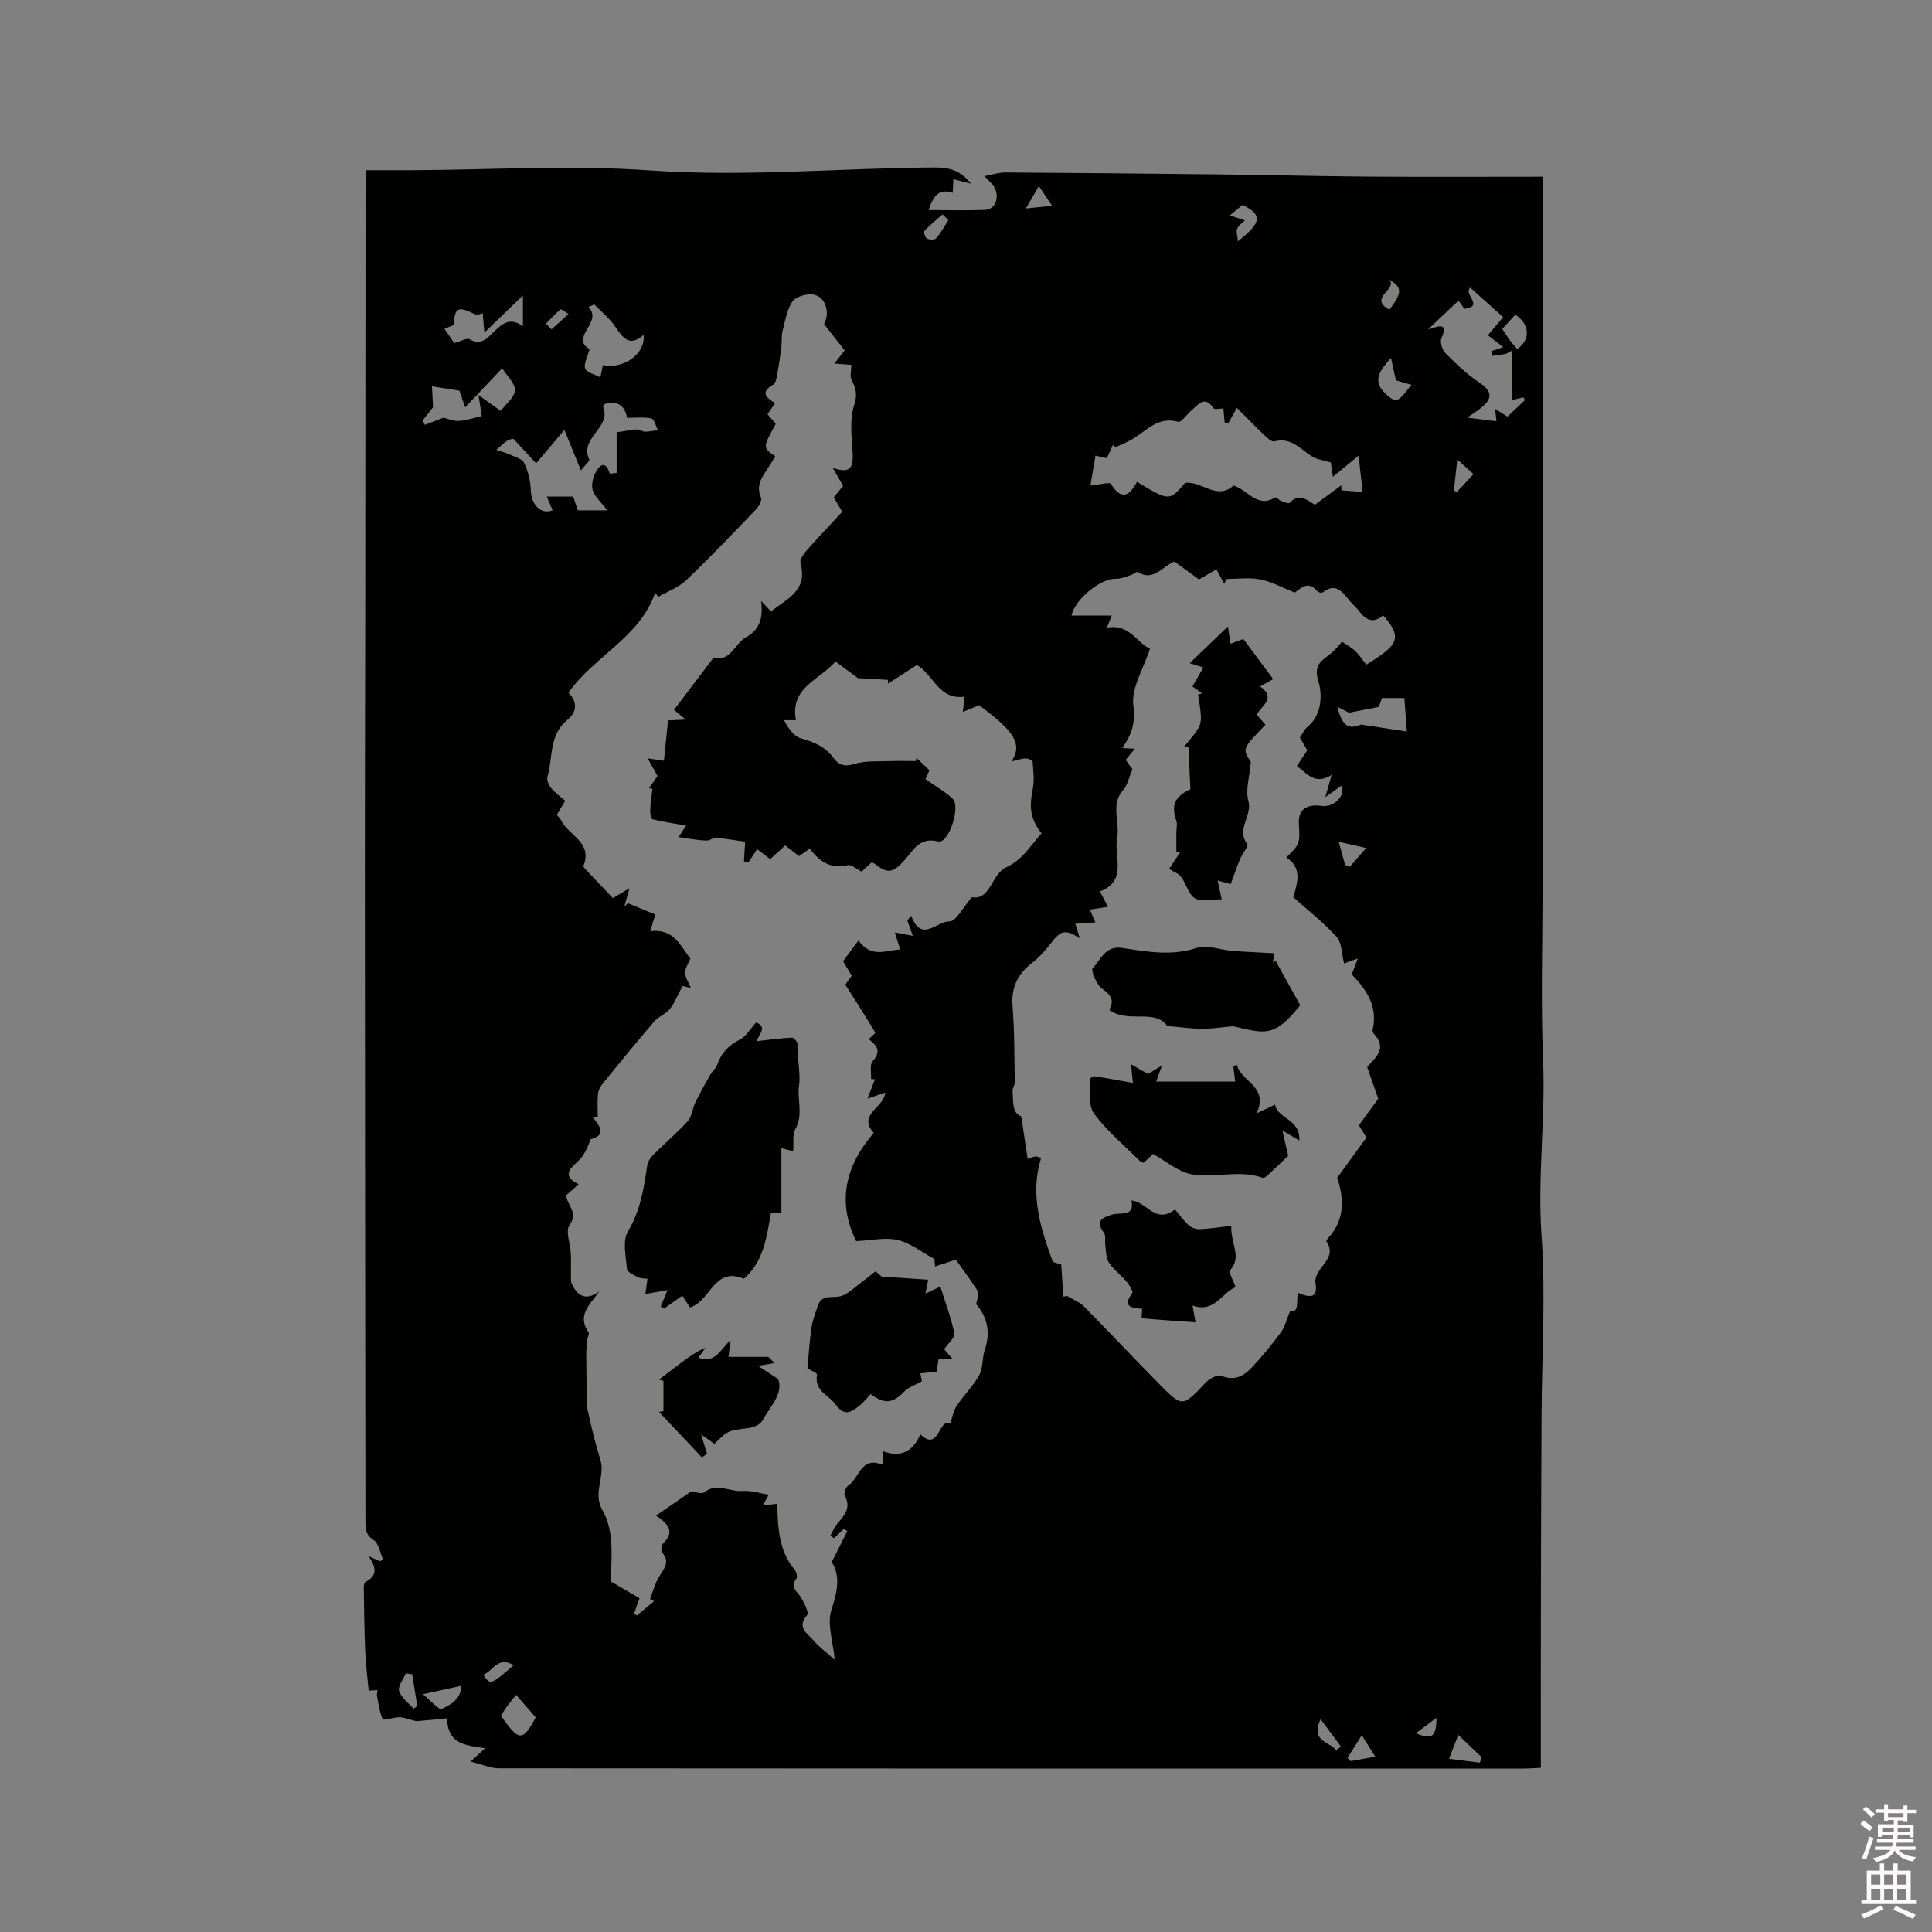 <svg enable-background="new 0 0 400 400" viewBox="0 0 400 400" xmlns="http://www.w3.org/2000/svg"><rect x="0" y="0" width="400" height="400" fill="#808080" stroke="none"/><path d="m385.2 377.6.6-.7c.6.4 1.3.9 1.9 1.5l-.6.7c-.8-.5-1.4-1-1.9-1.5zm.3 7.1c.6-1.4 1.1-2.9 1.5-4.5.3.1.6.3.9.4-.5 1.4-1 2.9-1.5 4.4zm.2-10.1.6-.6c.7.5 1.3 1.1 1.9 1.6l-.7.7c-.6-.6-1.2-1.2-1.8-1.7zm8.4-.8h.8v.9h1.8v.7h-1.8v1.8h-.8v-.3h-1.2v.9h3.3v2.6h-.8v-.4h-2.5c0 .3 0 .6-.1.8h3.4v.7h-3.5c0 .3-.1.6-.1.8h4v.7h-3.5c.7.9 1.9 1.3 3.6 1.5-.2.2-.4.5-.6.9-1.9-.3-3.2-1.1-3.8-2.3-.5 1.1-1.8 2-3.9 2.4-.2-.3-.4-.5-.6-.8 1.9-.4 3.1-.9 3.6-1.7h-3.2v-.7h3.5c.1-.2.1-.5.2-.8h-3.3v-.7h3.4c0-.2 0-.5 0-.8h-2.4v.3h-.8v-2.6h3.3v-.9h-1.2v.3h-.8v-1.8h-1.8v-.7h1.8v-.9h.8v.9h3.2zm-4.4 5.5h2.4c0-.3 0-.6 0-.9h-2.4zm1.2-3.1h3.2v-.8h-3.2zm4.4 2.2h-2.4v.9h2.5v-.9z" fill="#fcfafa"/><path d="m389.2 385.8h.9v1.5h1.9v-1.5h.9v1.5h2.7v6h1.1v.9h-11.3v-.9h1.1v-6h2.7zm.2 8.7.5.8c-1.2.6-2.5 1.3-4 1.9-.2-.3-.3-.6-.6-.8 1.6-.6 3-1.3 4.1-1.9zm-2-4.3h1.9v-2.1h-1.9zm0 3.1h1.9v-2.2h-1.9zm2.7-3.1h1.9v-2.1h-1.9zm0 3.1h1.9v-2.2h-1.9zm2.4 1.3c1.4.6 2.7 1.2 4.1 1.8l-.5.9c-1.5-.7-2.8-1.4-4.1-1.9zm2.2-6.5h-1.9v2.1h1.9zm-1.9 5.2h1.9v-2.2h-1.9z" fill="#fcfafa"/><g fill="#010100"><path d="m319.01 366.01c-1.49.07-2.53.15-3.56.15-70.72.01-141.45.01-212.17-.05-1.7 0-3.41-.79-5.86-1.39 1.44-1.32 2.08-1.91 3.01-2.76-3.71-.64-7.73-.59-7.88-6.2-2.19.22-4.18.44-6.17.58-.49.03-1.01-.23-1.51-.34-.75-.17-1.51-.49-2.25-.46-1.18.04-3.25.71-3.38.41-.68-1.5-.87-3.22-1.19-4.88-.05-.28.05-.59.11-1.16-.97.07-1.82.13-1.83.13-.27-2.96-.62-5.67-.73-8.4-.18-4.31-.21-8.64-.28-12.96-.01-.39.09-1.01.34-1.14 2.76-1.46 2.03-3.24.65-5.36.78.35 1.56.71 2.35 1.06.22-.11.45-.23.67-.34-.64-1.4-.91-3.37-1.99-4.06-1.77-1.12-1.67-2.5-1.68-4.06-.05-44.95-.1-89.9-.12-134.86-.01-17.18.06-34.35.08-51.53.03-29.8.04-59.59.06-89.39 0-1.06 0-2.11 0-3.76 3.25 0 6.38.01 9.52 0 16.43-.07 32.93-1.12 49.28.04 19.75 1.39 39.34-.49 59-.61 2.94-.02 5.35.53 7.56 3.36-1.45-.37-2.39-.61-3.65-.93-.05.99-.09 1.85-.14 2.83-3.06-1.05-4.09.93-5.01 3.56 4.04 0 7.92.12 11.8-.05 2.05-.09 2.97-2.63 1.81-4.7-.39-.7-1.08-1.23-2.04-2.28 1.7-.31 2.99-.75 4.27-.75 14.84.09 29.68.23 44.52.4 10.37.12 20.74.38 31.11.46 11.71.08 23.43.02 35.66.02v36.37 36.58 36.9 36.58c0 12.19-.39 24.4.11 36.58.5 12.11-1.18 24.13-.32 36.29.87 12.23.06 24.58 0 36.88-.06 12.19-.11 24.38-.13 36.58-.04 12.16-.02 24.32-.02 36.66zm-141.27-171.29c2.72 3.79 5.69 1.95 8.64 1.87-.42-1.31-.71-2.23-1.12-3.54 1.57.29 2.69.5 3.73.7-.42-1.17-.79-2.19-1.15-3.2.27-.31.55-.63.82-.94 2.12 5.71 5.3 1.07 7.91 1.16 1.35.05 2.82-2.94 4.65-5.02 3.83.73 4.08-4.77 7.08-6.17 3.45-1.6 5.09-4.54 7.34-7.05-2.32-2.98-2.6-5.27-1.82-9.18.37-1.83.1-3.79-.03-5.69-.02-.26-.97-.65-1.48-.63-.82.02-1.64.34-2.9.63 2.35-3.57.66-6.24-6.71-11.65-.96.4-1.95.8-3.35 1.38.15-1.31.24-2.14.35-3.16-5.35.76-6.36-4.5-9.87-6.55-1.94 1.25-3.96 2.56-5.99 3.87-.01-.26-.02-.52-.02-.79-1.88-.11-3.76-.22-6.2-.36-1.07-.79-2.74-2.03-4.65-3.45-3.25 3.86-9.46 5.29-8.18 12.16-.8 0-1.63 0-2.45 0 .88 1.72 2.01 3.33 3.48 3.75 2.69.77 5.03 1.7 6.73 4.05 1.07 1.49 2.35 1.89 4.39 1.25 2.23-.7 4.76-.48 7.16-.58 1.84-.07 3.68-.01 5.52-.01.04-.22.07-.45.11-.67.91.87 1.82 1.73 2.7 2.57-.42.96-.77 1.74-.82 1.84 2.1 1.49 4.04 2.57 5.61 4.04 1.76 1.66-.83 9.38-2.94 8.87-4-.97-5.15 1.83-7.06 3.93-2.47 2.71-3.46 2.77-6.26.59-.14-.11-.39-.09-.59-.12-.68.63-1.36 1.26-1.98 1.84-1.07-.52-2.12-1.51-2.88-1.33-3.53.86-5.89-.75-7.85-3.44-.91.64-1.57 1.11-2.22 1.56-1.02-.78-1.91-1.47-2.88-2.21-1.12 1.03-2.12 1.94-3.09 2.83-.91-.69-1.73-1.31-2.73-2.07-.66 1.03-1.19 1.86-1.73 2.7-.33-.02-.66-.05-.98-.07.08-1.4.16-2.81.24-4.16-1.79-.26-3.71-.54-5.63-.82-.73-.27-1.52.6-2.3.58-2.02-.04-4.04-.47-5.83-.71.26-.41.87-1.38 1.52-2.4-2.59-.45-4.76-.76-6.88-1.28-.31-.08-.56-1.15-.54-1.74.06-1.53.29-3.06.46-4.58-.23-.04-.46-.08-.69-.12.59-.86 1.19-1.72 1.75-2.54-.65-1.16-1.23-2.2-2.03-3.64 1.59.23 2.63.37 3.36.48.31-3.03.59-5.77.85-8.35 1.33-.06 2.2-.1 3.66-.17-1.21-1-1.81-1.5-2.43-2.01 2.85-3.77 5.58-7.36 8.24-10.87 3.43 1.1 4.34-2.92 6.7-4.19 3.05-1.64 3.5-4.38 3.1-7.49.63.66 1.26 1.33 2.04 2.15 3.39-2.61 7.67-4.35 6.11-9.96-.2-.72.64-1.92 1.28-2.65 2.42-2.75 4.96-5.4 7.37-8-.74-1.25-1.27-2.13-1.77-2.97.73-.9 1.32-1.64 1.94-2.4-.7-1.22-1.36-2.36-2.14-3.72 3.46 1.17 4.33.23 4.11-3.25-.21-3.26-.63-6.78.33-9.76.71-2.2.36-3.43-.52-5.16-.43-.84-.07-2.07-.07-3.15-.98-.08-2.08-.17-3.52-.28.87-1.1 1.5-1.91 2.14-2.72-1.43-1.82-2.79-3.55-4.27-5.44 1.3-2.39.34-5.8-2.34-6.14-1.37-.17-3.51.45-4.21 1.47-1.15 1.67-1.49 3.94-2.02 5.99-.26.99-.13 2.08-.25 3.11-.21 1.77-.42 3.54-.75 5.29-.18.99-.31 2.43-.96 2.81-2.81 1.64-1.4 2.68.39 3.85-.54.78-1.06 1.52-1.57 2.27.66.76 1.2 1.39 1.72 1.99-2.73 4.94-2.73 4.94-.11 6.72-.55.89-1.08 1.81-1.66 2.68-1.2 1.78-2.35 3.48-1.3 5.85.25.56-.4 1.81-.98 2.41-4.76 4.97-9.51 9.96-14.49 14.71-1.59 1.52-3.85 2.33-5.81 3.46-.21-.3-.41-.59-.62-.89-3.16 9.28-12.64 13.15-17.95 20.71 2.09 2.2 1.56 4.16-.27 5.68-3.79 3.12-2.93 7.76-4.09 11.74-.19.66.26 1.73.76 2.33.86 1.03 1.99 1.83 2.92 2.65-.72 1.2-1.24 2.07-1.74 2.9.4.5.73.8.91 1.17 1.54 3.12 6.55 4.54 4.61 9.4-.08.21.41.7.7 1.01 1.8 1.91 3.61 3.81 5.39 5.67 1.15-.68 2.08-1.24 3.44-2.05-.47 1.66-.78 2.74-1.08 3.83.25-.24.49-.48.74-.73 1.88.78 3.77 1.56 5.67 2.35-.46 1.55-.77 2.59-1.03 3.45 4.84-.66 6.25 3.07 8.31 5.67-.43 1.06-1.12 2.01-1.1 2.95.02.98.72 1.95 1.19 3.1-.97-.21-1.79-.39-1.72-.38-1.02 1.92-1.62 3.5-2.63 4.77-.82 1.03-2.32 1.52-3.19 2.53-3.66 4.26-7.22 8.61-10.76 12.97-.48.59-.87 1.4-.93 2.15-.14 1.59-.04 3.19-.04 4.79-.36-.03-.71-.05-1.07-.08 1.53 1.89 2.94 3.75-.4 4.59-.62 1.73-1.4 3.5-2.72 4.66-2.01 1.75-2.92 3.14.23 4.66-1.05.93-1.82 1.62-2.58 2.29.19 2.1 2.59 3.57.7 6.18-.9 1.23.17 3.86.26 5.85.07 1.43 0 2.87.03 4.3.01.68-.09 1.44.18 2.02 1.17 2.49 2.88 3.6 5.69 1.55-1.92 2.73-4.71 4.93-2.21 8.5.2.29-.23.98-.28 1.5-.11 1.04-.21 2.09-.21 3.13 0 2.38.05 4.75.1 7.13.03 1.41-.12 2.87.17 4.23.76 3.47 1.57 6.94 2.64 10.32 1.09 3.46-1.62 6.87.4 10.41 2.71 4.75 1.75 10.15 1.82 14.86 2.15 1.25 4.08 2.38 5.9 3.44-.49 1.36-.81 2.27-1.14 3.18.2.14.39.27.59.41 1.18-.99 2.36-1.98 3.54-2.96-.27-.16-.54-.31-.81-.47.6-1.54 1.01-3.2 1.85-4.6.99-1.65 2.4-3.01.64-5.02-.3-.34-.15-1.54.22-1.9 2.21-2.12 1.5-3.81-1.48-5.72 2.79-1.93 5.08-3.52 7.27-5.03.87.09 2.15.61 2.67.2 2.62-2.09 5.29-.09 7.9-.29 1.85-.14 3.77.5 5.5.77-.09.17-.52.97-1.19 2.2 1.32-.14 2.08-.21 2.91-.3.2 4.94.35 9.74 3.67 13.69.35.42.58 1.44.33 1.78-1.42 1.88.29 2.74 1.02 4.01.64 1.1 1.63 3.06 1.21 3.54-2.25 2.58.08 3.8 1.29 5.23 1.08 1.28 2.48 2.3 4.42 4.04-.34-3.76-1.63-7.42-.68-10.37 1.2-3.73 1.92-6.89.07-9.88 1.15-2.29 2.18-4.35 3.22-6.41-.26-.14-.51-.27-.77-.41-.66.63-1.33 1.26-1.99 1.89-.25-.17-.5-.33-.76-.5.47-.84.82-1.78 1.43-2.49 1.47-1.72 2.94-3.3 1.56-5.84-.25-.46.23-1.76.76-2.11 2.23-1.49 2.6-5.97 6.8-4.35.06.02.17-.1.38-.23 0-.63 0-1.33 0-2.49 3.73 1.39 6.23 0 7.7-3.51 3.97 3.8 3.73-3.44 6.17-2.19.49-1.38.69-2.68 1.35-3.68 1.47-2.2 3.42-4.11 4.69-6.4.81-1.47.56-3.47 1.12-5.13 1.17-3.5.71-6.59-1.68-9.43-.21-.25.21-.98.22-1.48.01-.57.08-1.26-.2-1.69-1.44-2.18-2.99-4.29-4.31-6.15-1.68.55-2.99.98-4.31 1.41-.06-.69-.12-1.38-.13-1.54-2.62-1.42-4.96-3.32-7.59-3.94-2.56-.61-5.43.09-8.61.23-3.93-7.96-2.38-15.42 3.64-22.41-3.47-3.81 2.17-5.24 2.38-8.34-1.05.35-1.93.65-3.67 1.24.71-1.83 1.12-2.91 1.54-3.99-.27-.02-.54-.05-.81-.07.08-1.25-.33-2.94.32-3.66 1.89-2.09.88-3.35-.81-4.56.56-.57 1.44-1.28 1.36-1.41-1.97-3.28-4.03-6.49-6.2-9.9.23-.31.77-1.07 1.33-1.84-.61-1.02-1.14-1.92-1.79-3 .95-1.31 1.94-2.63 3.19-4.3zm42.42 73.73c.26-.04.52-.09.78-.13 1.18.72 2.56 1.23 3.51 2.19 5.22 5.27 10.28 10.69 15.49 15.97 4.88 4.95 4.88 4.86 9.64-.18.79-.83 2.51-1.79 3.28-1.46 2.68 1.13 4.61.09 6.25-1.65 2.18-2.3 4.19-4.78 6.08-7.33.8-1.08 1.11-2.51 1.91-4.42 2.01.4 1.23-2.08 1.63-3.77 2.42 1 4.22 1.28 3.61-2.18-.11-.64.23-1.45.58-2.06 1.15-2 3.59-3.61 1.7-6.42-.07-.1.15-.45.31-.62 3.64-3.92 3.31-8.36 1.92-12.54 2.12-2.91 4.08-5.61 6.06-8.33-.54-.87-1.07-1.73-1.57-2.54 1.49-2.04 2.85-3.91 4.01-5.49-.8-2.3-1.5-4.29-2.29-6.57 1.46-1.8 4.44-3.72 1.29-7-.17-.18-.18-.62-.12-.91 1.03-4.72-1.33-8.13-4.36-11.27.35-.93.71-1.86 1.25-3.29-1.49.54-2.48.89-2.84 1.02-.51-2-.45-4.27-1.54-5.48-2.68-2.98-5.9-5.47-8.98-8.23.9-3.05 1.89-6.08-1.45-8.22 2.86-2.84 2.84-2.84 2.61-7.07-.13-2.32 1-3.6 3.34-3.71.74-.03 1.49.18 2.22.11 2.35-.22 4.14-2.6 3.2-4.19-.9.65-1.8 1.3-3.29 2.36.61-2.14.96-3.37 1.32-4.61-3.45 2.2-5.06-.29-7.21-1.82.79-1.19 1.47-2.21 2.17-3.28-.53-.9-1.04-1.77-1.55-2.62.59-.85.94-1.7 1.57-2.21 3.13-2.53 3.04-6.96 2.3-9.29-1.24-3.86.95-4.53 2.81-6.12.71-.61 1.28-1.38 2.05-2.23.93.64 1.97 1.18 2.77 1.96.89.86 1.57 1.93 2.25 2.79 6.94-4.2 7.4-5.64 3.5-10.23-1.89 1.7-3.5 1.12-4.92-.78-.57-.76-1.31-1.39-1.93-2.12-1.51-1.78-2.84-4.01-5.66-1.83-.21.16-.92.01-1.11-.22-1.98-2.41-3.5-.52-4.69.26-2.56-1.02-4.77-2.25-7.13-2.72-2.22-.45-4.61-.1-6.92-.1-.19.32-.37.65-.56.97-.55-1.01-1.11-2.03-1.61-2.95-1.49.86-2.56 1.48-3.6 2.08-1.86-1.35-3.55-2.58-5.09-3.7-2.64 1.07-4.36 4.19-7.59 2.17-.23-.15-.88.47-1.37.61-1.06.32-2.16.83-3.22.79-3.09-.12-8.47 4.27-9.12 7.6h8.31c-.3.77-.63 1.63-.98 2.52 4.68-.9 6.29 3.27 8.91 4.33-1.35 4.22-3.93 8.22-3.44 11.81.51 3.68-.44 6.1-2.3 8.78.96.05 1.67.09 2.61.14-.81.99-1.38 1.67-1.89 2.3.75 1.05 1.34 1.89 1.39 1.96-.81 1.89-1.06 3.34-1.89 4.26-2.74 3.02-.65 6.58-1.27 9.86-.76 4 2.22 8.92-3.57 11.17.65 1.24 1.12 2.13 1.67 3.19-1.39.21-2.51.38-3.77.56.41.93.74 1.69 1.17 2.65-1.53.1-2.74.18-4.17.28.35 1.12.6 1.95.93 3.02-3.02-1.91-3.85-1.68-5.92.94-1.17 1.48-2.42 2.97-3.9 4.1-3.04 2.32-4.41 5.1-4.1 9.02.41 5.24.37 10.51.46 15.77.01.59-.5 1.2-.46 1.78.17 2.13-.16 4.56 1.8 5.25.47 3.13.88 5.89 1.33 8.82.86-.29 1.23-.5 1.61-.51.39-.01.78.19 1.17.3-2.33 7.45-.2 14.38 2.44 21.52.32.1 1.27.42 1.73.57.17 2.53.3 4.57.44 6.62zm35.21-167.92c2.92.77 4.82 4.79 8.63 2.47.21-.13.85.56 1.33.75.55.21 1.48.58 1.68.37 1.89-2.1 3.56-.65 5.22.39 1.91-1.41 3.69-2.72 5.47-4.03.02.35.03.69.05 1.04 1.54.11 3.07.23 4.37.33-.32-2.87-.57-5.02-.84-7.5-1.88 1.54-3.45 2.83-5.32 4.37-.24-1.65-.39-2.72-.43-2.97-1.74-.53-2.96-.64-3.87-1.22-2.43-1.55-4.35-4.08-7.86-3.14-.57.15-1.57-.86-2.23-1.49-1.85-1.76-3.63-3.6-5.49-5.46-.71 1.28-1.25 2.27-1.8 3.26-.25-.09-.49-.17-.74-.26-.08-.96-.17-1.93-.25-2.87-.76 0-1.82.27-2.03-.04-1.86-2.75-3.18-.72-4.57.43-.97.8-2.12 2.56-2.75 2.38-4.25-1.22-6.62 1.92-9.62 3.66-1.11.64-2.32 1.1-3.49 1.65-.13-.18-.26-.37-.4-.55-.43.94-.87 1.88-1.28 2.76-1.06-.24-1.98-.44-2.34-.52-.42 2.49-.75 4.44-1.05 6.18 1.94-.17 3.97-.78 4.26-.31 2.23 3.6 3.87 2.33 5.38-.45 6.7 4.02 6.7 4.02 9.94.23 3.49-.49 6.55 3.68 10.03.54zm-144.37-4.6c-1.55-1.67-3.08-3.33-4.72-5.1-.31.09-.89.13-1.29.42-.79.56-1.49 1.26-2.23 1.9.95.32 1.93.56 2.84.98 1.05.48 2.52.88 2.92 1.73.8 1.7 1.32 3.69 1.37 5.57.08 3.08 2.1 5.18 4.52 4.22-.39-.92-.77-1.83-1.2-2.84h5.47c.34 1.04.66 2.01.94 2.85h6.1c-1.23-1.68-2.74-2.91-3.06-4.4-.29-1.34.35-3.27 1.26-4.37 1.14-1.36 1.89-.2 2.3 1.12.04.14 1.33-.1 1.45-.11 0-3.26 0-6.05 0-8.39 1.47-.22 2.85-.5 4.24-.6.54-.04 1.11.47 1.67.47.87 0 1.75-.21 2.63-.34-.45-.84-.76-2.27-1.36-2.4-1.53-.35-3.2-.12-5.02-.12-.46-2.51-1.98-3.73-4.78-2.82-.07.23-.22.45-.16.59 1.72 4.28-4.97 6.32-2.91 10.79.18.38-1 1.38-1.71 2.3-1.11-2.71-2.07-5.05-3.42-8.37-2.27 2.7-3.91 4.63-5.85 6.92zm204.73-13.1c-.11-.19-.21-.37-.32-.56-.78.19-1.56.37-2.31.55 0-3.38 0-6.65 0-10.27-.92.49-1.18.71-1.46.76-.92.16-1.85.25-2.78.37-.03-.33-.06-.65-.08-.98.62-.21 1.24-.42 2.45-.83-1.29-1-2.19-1.7-3.18-2.47 1.07-1.26 2.08-2.44 3.17-3.73-2.37-2.13-4.6-4.13-6.82-6.12-1.53 1.43 3.02 3.84-1.23 4.38-.49-.7-.98-1.39-1.19-1.7-2.12 2-4.05 3.83-6.3 5.96 2.12-.61 4.28-1.62 2.75 1.88-.34.78.18 2.4.86 3.08 2.14 2.16 4.38 4.3 6.89 5.99 2.7 1.82 3.01 3.24.42 5.34-.8.65-1.68 1.18-2.84 1.99 2.37.29 4.13.5 6.07.74-.09-.79-.18-1.57-.3-2.57.91.57 1.68 1.06 2.57 1.62 1.26-1.17 2.44-2.3 3.63-3.43zm-190.9-7.24c4.3.92 8.88-2.39 8.42-6.23-3 2.58-4.35.51-5.92-1.79-1.16-1.7-2.85-3.05-4.3-4.55-.4.19-.8.37-1.2.56 3.13 3.07-3.98 6.31.24 8.69-.44 1.71-1.27 3.09-.91 4.04.31.83 1.94 1.18 3.14 1.82.21-1.04.34-1.65.53-2.54zm-21.17 9.49c1.04-1.4 2.87-2.79 2.95-4.27.08-1.42-1.63-2.95-2.64-4.56-2.82 2.98-5.07 5.36-7.66 8.09-.7-2.03-1.09-3.17-1.18-3.45-2.13-.34-3.55-.56-5.7-.91.06 1.18.13 2.49.23 4.35-.41.52-1.3 1.65-2.19 2.77.17.29.34.57.52.86 1.26-.49 2.52-.98 3.8-1.48.94.21 2.11.74 3.24.67 1.53-.09 3.04-.63 4.72-1.01-.12-.74-.34-2.14-.69-4.35 1.81 1.3 2.97 2.13 4.6 3.29zm187.6 66.37c-.2-2.73-.35-4.84-.5-6.93-1.17 0-2.85 0-4.63 0-.29.8-.6 1.66-.66 1.83-2.2.43-3.91.77-6.17 1.21-.24-.12-1.12-.57-2.42-1.24 1.03 4.14 2.39 4.74 4.89 3.69 3.7.56 6.41.97 9.49 1.44zm-182.99-83.9c0-2.12 0-3.83 0-6.39-2.89 2.79-5.29 5.11-7.98 7.71-.15-1.71-.25-2.83-.36-4.03-.56.15-1.01.43-1.32.32-2.13-.79-4.7-2.85-4.56 1.92.01.28-1.17.6-2.02 1.02.78 1.13 1.47 2.13 2.03 2.94 1.3-.35 2.57-1.14 3.17-.79 2.27 1.32 3.52-.09 4.86-1.39 1.7-1.64 3.33-3.38 6.18-1.31zm-1.41 283.35c-.81 1.02-1.36 1.66-1.85 2.33-.47.65-.89 1.35-1.29 1.96 3.67 5.39 4.5 5.44 7.19.38-1.25-1.42-2.53-2.91-4.05-4.67zm181.13-276.81c-1.96 2.28-3.84 4.37-1.65 6.88.75.86 2.24 2.12 2.84 1.87 1.17-.49 1.95-1.91 3.07-3.16-1.81-.52-2.89-.83-3.24-.93-.42-1.92-.72-3.29-1.02-4.66zm23.04-5.98c.61.91 1.04 1.64 1.55 2.31.48.65 1.04 1.25 1.54 1.85 2.81-1.94 2.63-5.05-.38-7.13-.82.91-1.67 1.83-2.71 2.97zm-54.73-18.15c5.03-3.97 5.06-5.5.95-7.54-.9.75-1.77 1.47-2.62 2.18 1.16.38 2.14.7 3.11 1.02-.56.58-1.32 1.06-1.6 1.75-.24.6.06 1.42.16 2.59zm-168.74 300.81c1.66 1.35 3.31 3.32 3.89 3.04 1.79-.85 4.03-1.95 4.03-4.78-2.52.55-4.63 1.02-7.92 1.74zm212.45 13.37c2.59.33 4.48.56 6.37.8.13-.37.26-.74.39-1.11-1.48-1.42-2.97-2.84-4.85-4.64-.77 1.98-1.21 3.11-1.91 4.95zm-214.67-17.5c-.44-.07-.88-.13-1.32-.2-.51 1.24-1.68 2.67-1.38 3.66.43 1.4 1.94 2.47 2.99 3.67.26-.18.51-.36.77-.54-.35-2.2-.7-4.39-1.06-6.59zm193.16-167.54c.32.12.65.24.97.36 1.21-1.39 2.41-2.78 3.37-3.89-1.98-.45-3.6-.81-5.67-1.28.48 1.74.9 3.28 1.33 4.81zm-82.15-133.52c-.4-.4-.8-.79-1.2-1.19-1.27 1.11-2.59 2.17-3.75 3.39-.21.22.13 1.41.51 1.61.51.27 1.61.3 1.91-.05.99-1.14 1.71-2.49 2.53-3.76zm104.67 55.87c.17.17.34.34.51.51 1.18-1.26 2.36-2.53 3.54-3.79-1.11-1.01-2.22-2.01-3.35-3.04-.28 2.63-.49 4.48-.7 6.32zm-16.28 262.25c-.96-1.53-1.7-2.71-2.79-4.44-1.2 1.9-2.09 3.29-2.97 4.69.23.22.45.44.68.66 1.56-.29 3.14-.57 5.08-.91zm2.93-299.57c2.67-3.62 2.67-4.58-.02-6.24 1.74 2.09-4.49 3.75.02 6.24zm-11.06 298.26c.34-.26.68-.52 1.02-.78-1.3-1.76-2.6-3.51-4.22-5.69-2.17 4.79 2 4.62 3.2 6.47zm-170.27-17.61c-3.22-2.05-4.28 1.24-6.28 1.96 1.48 2.17 1.48 2.17 6.28-1.96zm108.75-306.25c-1.06 1.81-1.86 3.19-2.7 4.63 2.12-.22 3.66-.38 5.43-.56-.81-1.2-1.59-2.37-2.73-4.07zm78.04 320.32c3.34 1.4 4.27.75 4.27-3.18-1.28.95-2.56 1.9-4.27 3.18zm-180.09-291.83c.38.39.77.78 1.15 1.17 1.17-1.06 2.34-2.11 3.51-3.17-.57-.34-1.48-1.09-1.66-.94-1.09.87-2.02 1.94-3 2.94z"/><path d="m154.01 264.75c-6.2-2.61-6.85 4.64-11.16 5.94-.41-.63-.94-1.46-1.58-2.44-1.35.95-2.58 1.83-3.81 2.7-.22-.15-.44-.31-.66-.46.39-.94.78-1.88 1.4-3.39-1.6.28-2.9.51-4.58.81.14-1.03.27-2 .43-3.16-.61-.09-1.38-.03-1.96-.32-.86-.43-2.22-1.06-2.28-1.69-.22-2.63-.97-5.85.21-7.82 2.6-4.34 3.3-8.94 3.99-13.7.12-.81.77-1.66 1.38-2.27 2.32-2.32 4.85-4.44 7.04-6.87.85-.95.92-2.57 1.52-3.8.96-1.97 2.05-3.89 3.13-5.8.4-.71 1.16-1.27 1.41-2.02.82-2.45 2.35-4.05 4.69-5.23 1.27-.64 2.11-2.16 3.36-3.53 2.45.86.54 2.56.09 3.87 2.6-.29 4.96-.63 7.34-.74.39-.02 1.23 1 1.18 1.45-.21 1.74.63 6.28.31 8.21-.51 3.07.93 6.21-.77 9.24-.67 1.2-.33 2.96-.46 4.62-.46-.12-1.12-.29-2.45-.62v13.47c-.74-.05-1.61-.11-2.15-.15-.92 5.05-1.46 10.07-5.62 13.7z"/><path d="m181.28 263.19c.65.58 1.27 1.12 1.24 1.1 3.59.25 6.49.45 9.65.67-.16.83-.32 1.65-.56 2.86 1.02-.48 1.71-.8 3.08-1.44 1.05 3.35 2.24 6.48 2.9 9.71.17.84-1.27 2.02-2.12 3.25.39.45.89 1.03 1.8 2.08-1.27-.06-1.98-.09-2.95-.14-.12.82-.24 1.7-.39 2.75-1.07.09-2.1.19-3.38.3.16.84.31 1.65.31 1.65-1.53.86-2.8 1.25-3.61 2.09-2.41 2.49-4.03 2.72-7 .57-.78.82-1.47 1.76-2.37 2.44-1.61 1.21-2.98 2.33-4.84-.26-1.44-2-4.51-2.81-3.88-6.22.06-.32-1.4-.93-1.99-1.3.26-2.77.43-5.59.83-8.38.22-1.54.81-3.03 1.3-4.53.81-2.5 2.98-1.57 4.71-2.02 1.61-.42 2.97-1.89 4.41-2.93.93-.69 1.82-1.43 2.86-2.25z"/><path d="m147.91 298.93c-.92-.65-1.72-1.22-2.74-1.94.46 1.53.83 2.77 1.21 4.02-.36.24-.72.47-1.07.71-2.96-3.13-5.91-6.26-8.87-9.39.31-.06.61-.12.92-.18 0-2.08 0-4.17 0-6.25-.3-.09-.61-.17-.91-.26 1.57-1.2 3.12-2.41 4.7-3.59 1.51-1.13 3.04-2.23 4.93-3.01-.43.59-.87 1.18-1.51 2.05 3.44 1.3 4.43-1.47 6.68-3.66-.19 1.55-.3 2.51-.42 3.5h8.24c.43.43.87.86 1.3 1.28-.88.15-1.76.3-3.45.58 1.7 1.1 2.69 1.74 4.19 2.72 1.13 3.09-1.69 5.71-3.27 8.63-.44.81-1.86 1.4-2.89 1.53-4.21.54-4.22.46-7.04 3.26z"/><path d="m254.8 183.04c-.41-.11-1.28-.35-2.71-.74.32 1.46.56 2.56.85 3.89-1.86 0-4.06.61-5.49-.18-1.37-.75-1.85-3.03-2.92-4.48-.5-.67-1.47-.99-2.48-1.62.82-1.24 1.55-2.34 2.28-3.45-.26-.03-.52-.05-.78-.08 0-1.36 0-2.71 0-4.07 0-.81.25-1.69-.01-2.4-1.1-3.13-.39-4.98 2.92-6.5-.13-2.85-.27-5.79-.41-8.73-.3-.02-.6-.04-.9-.07.98-1.23 2.06-2.4 2.9-3.73.43-.69.63-1.66.59-2.48-.07-1.54-.38-3.08-.59-4.61.28-.08.56-.17.84-.25-.65-.45-1.29-.9-2.01-1.41.76-1.32 1.43-2.49 2.26-3.93-.93-.3-1.71-.54-2.83-.9 2.68-2.57 5.18-4.96 7.92-7.59.17 1.11.35 2.27.54 3.57.85-.32 1.7-.63 2.65-.99 2.08 2.8 4.09 5.51 6.18 8.31-.91.51-1.68.95-2.69 1.52 3.37 2.42.34 3.93-.72 5.84.62.72 1.22 1.41 1.81 2.09-4.82 4.98-4.82 4.98-3.02 7.7-.27 3.13-1.15 5.8-.52 8.04.88 3.12-2.61 5.9-.21 8.99.29.38-1.01 1.91-1.45 2.96-.67 1.58-1.22 3.21-2 5.3z"/><path d="m256.07 220.44c.84 3.55 6.75 4.47 4.08 10.07 1.46-.68 2.46-1.15 3.84-1.8.54 3 5.25 2.87 5.02 7.42-1.18-.7-1.89-1.12-3.51-2.08.45 1.95.75 3.24 1.21 5.24-1.07 1.02-2.63 2.53-4.22 4-.29.27-.8.66-1.05.57-4.87-1.77-9.92.12-14.72-.73-2.76-.48-5.22-2.68-8-4.21-.54.51-1.2 1.14-1.94 1.83-.25-.12-.58-.18-.78-.37-3.24-3.24-6.85-6.22-9.53-9.88-1.23-1.68-.65-4.7-.81-7.13-.01-.16.72-.58 1.05-.53 2.48.38 4.95.85 7.84 1.37-.12-1.24-.22-2.33-.37-3.87 1.32.77 2.28 1.33 3.47 2.03.74-.45 1.61-.97 2.92-1.76-.44 1.21-.74 2.06-1.19 3.31h16.35c-.09-.77-.24-1.97-.38-3.17.24-.1.48-.2.72-.31z"/><path d="m263.91 197.37c-.03.16-.22 1.03-.41 1.89.19-.12.39-.24.58-.36 1.73 3.11 3.46 6.22 5.12 9.21-5.45 6.89-7.41 5.83-13.92 4.36-2.15.19-4.3.53-6.46.53-2.13 0-4.25-.33-7.17-.58-2.54-3.68-8.13-.44-11.98-3.34.98-1.72.56-3-1.46-4.35-1.18-.79-2.4-3.84-1.97-4.29 1.65-1.71 2.59-4.69 5.99-4.19 5.17.76 10.29 1.76 15.61-.02 2.07-.7 4.74.43 7.14.62 2.83.23 5.68.34 8.93.52z"/><path d="m254.93 253.8c-.18 3.72 2.28 6.37-.24 9.18-.37.41.63 2.06 1.13 3.51-2.92 1.17-4.33 5.42-8.92 3.81.22 1.21.39 2.19.62 3.47-3.8-.26-7.49-.51-11.17-.84-.01 0 .08-1.14.13-1.94-1.7-.27-4.39-.11-2.06-3.28.25-.34-.62-1.7-1.2-2.39-1.16-1.37-2.69-2.46-3.65-3.94-.63-.96-.55-2.4-.73-3.63-.12-.82.16-1.88-.26-2.46-1.85-2.53-.48-3.18 1.78-3.85 1.64-.48 4.6.59 3.89-2.88 3.22.21 4.9 5 9.02 1.85.94 1.1 1.8 2.32 2.88 3.3.55.5 1.49.81 2.23.78 2.07-.09 4.11-.41 6.55-.69z"/></g></svg>
